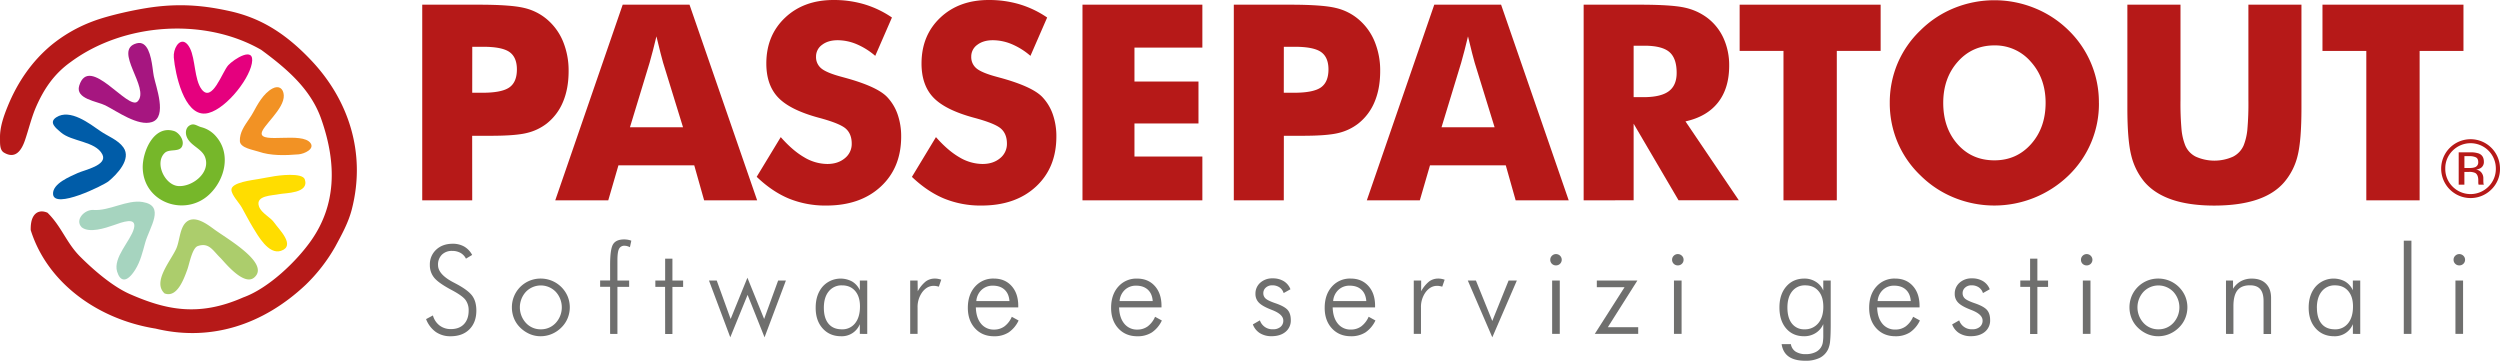 <svg id="Livello_1" data-name="Livello 1" xmlns="http://www.w3.org/2000/svg" viewBox="0 0 1964.61 283.46"><defs><style>.cls-1,.cls-3{fill:#b61918;}.cls-1{fill-rule:evenodd;}.cls-2{fill:#6f6f6e;}.cls-4{fill:#76b72a;}.cls-5{fill:#a61680;}.cls-6{fill:#e5007e;}.cls-7{fill:#005ca8;}.cls-8{fill:#accd6c;}.cls-9{fill:#fd0;}.cls-10{fill:#f29224;}.cls-11{fill:#a6d4bf;}</style></defs><title>Tavola disegno 2</title><path class="cls-1" d="M1927.4,118.39a19.22,19.22,0,0,0-5.79,14.09,19.5,19.5,0,0,0,5.76,14.18,19.86,19.86,0,0,0,28.17,0,19.5,19.5,0,0,0,5.8-14.18,19.86,19.86,0,0,0-33.94-14.09Zm30.44,30.5a23.12,23.12,0,0,1-32.67-32.73,23.11,23.11,0,0,1,39.44,16.32A22.39,22.39,0,0,1,1957.84,148.89Zm-12-25.17a11.47,11.47,0,0,0-5.39-1h-3.81V132h4a12.27,12.27,0,0,0,4.25-.56,3.94,3.94,0,0,0,2.62-4Q1947.51,124.67,1945.8,123.72Zm-4.78-4a19.4,19.4,0,0,1,6.93.91c2.62,1.09,3.93,3.24,3.94,6.43a5.53,5.53,0,0,1-2.49,5,10,10,0,0,1-3.69,1.23,6.17,6.17,0,0,1,4.38,2.49,7,7,0,0,1,1.39,3.93v1.86c0,.59,0,1.22.06,1.89a3.92,3.92,0,0,0,.22,1.33l.16.31h-4.19a2.33,2.33,0,0,1-.07-.25c0-.08,0-.18-.06-.28l-.09-.82v-2c0-2.94-.81-4.88-2.4-5.83a10.82,10.82,0,0,0-5-.82h-3.53v10h-4.47V119.72Z"/><path class="cls-2" d="M334.83,250.76l5.38-2.88a14.85,14.85,0,0,0,5.23,7.91,14.27,14.27,0,0,0,8.9,2.82q6.57,0,10.26-3.88T368.29,244a13.46,13.46,0,0,0-2.49-8.32q-2.48-3.3-10.65-7.65-10.45-5.53-13.9-9.74a15.42,15.42,0,0,1-3.45-10.11,15.63,15.63,0,0,1,5-12q5-4.62,12.92-4.63a17.94,17.94,0,0,1,9.06,2.2,16.49,16.49,0,0,1,6.26,6.59l-4.87,2.93a10.54,10.54,0,0,0-4.28-4.53,13.08,13.08,0,0,0-6.54-1.56,11,11,0,0,0-8.13,3,10.88,10.88,0,0,0-3,8.1q0,7.28,12,13.57c1.45.75,2.55,1.34,3.31,1.75q8.83,4.86,11.81,9.19t3,11.22q0,9.31-5.44,14.77t-14.79,5.46a19.86,19.86,0,0,1-11.65-3.38A22,22,0,0,1,334.83,250.76Z"/><path class="cls-2" d="M424.81,264.23a21.53,21.53,0,0,1-8.6-1.77,24.57,24.57,0,0,1-7.47-5.08,21.36,21.36,0,0,1-4.82-7.19,22.9,22.9,0,0,1-1.65-8.69,22.6,22.6,0,0,1,1.7-8.7,22.46,22.46,0,0,1,20.84-13.89,23.09,23.09,0,0,1,8.82,1.7,23,23,0,0,1,12.43,12.24,22.66,22.66,0,0,1,0,17.27,21.73,21.73,0,0,1-4.92,7.26,23.45,23.45,0,0,1-7.53,5.08A22.63,22.63,0,0,1,424.81,264.23Zm.19-5.44a15.6,15.6,0,0,0,11.7-5,18.07,18.07,0,0,0,0-24.51,16.27,16.27,0,0,0-23.39,0,18.1,18.1,0,0,0,0,24.51A15.5,15.5,0,0,0,425,258.79Z"/><path class="cls-2" d="M479.45,262.39v-37h-7.84v-5h7.84v-12.1q0-12.63,2.36-16.38t8.65-3.76a16.86,16.86,0,0,1,3,.26,14.88,14.88,0,0,1,2.65.74l-1.09,5.1a11.66,11.66,0,0,0-2.2-.85,7.59,7.59,0,0,0-2-.28,4.51,4.51,0,0,0-4.35,2.43c-.85,1.63-1.27,4.61-1.27,9v15.88h9.21v5h-9.21v37Z"/><path class="cls-2" d="M522.65,225.43H515v-5h7.7V203.26h5.72v17.21h8.41v5h-8.41v37h-5.72Z"/><path class="cls-2" d="M573.88,265.08l-16.73-44.61h6.1l10.92,30.2,13.18-32.43,13.14,32.43,11-30.2h6.1l-16.78,44.61-13.32-33.37Z"/><path class="cls-2" d="M675.69,262.39v-7.66a15.22,15.22,0,0,1-14.7,9.5q-9,0-14.54-6.19T641,241.69q0-10.06,5.43-16.43a19,19,0,0,1,23.28-4,15.34,15.34,0,0,1,6,6.87v-7.65h5.81v41.92Zm-28.27-20.51q0,8.12,3.67,12.52t10.46,4.39A12.54,12.54,0,0,0,672,254q3.81-4.78,3.81-13.2,0-7.71-3.78-12.13t-10.35-4.41a12.71,12.71,0,0,0-10.4,4.7C648.7,232.09,647.42,236.39,647.42,241.88Z"/><path class="cls-2" d="M721.2,228.88a25.92,25.92,0,0,1,6.31-7.71,11.9,11.9,0,0,1,7.21-2.26,13.16,13.16,0,0,1,2.48.23,18.15,18.15,0,0,1,2.48.66l-1.89,5.49a19.35,19.35,0,0,0-2-.48,11.29,11.29,0,0,0-2-.19q-5.25,0-9,4.92a19.77,19.77,0,0,0-3.71,12.24v20.61h-5.81V220.47h5.81Z"/><path class="cls-2" d="M800.18,241.59H766.86q.24,8.13,4.06,12.76A12.63,12.63,0,0,0,781.18,259a13.59,13.59,0,0,0,8.13-2.5,18.46,18.46,0,0,0,5.81-7.56l5.34,2.93a23.14,23.14,0,0,1-7.87,9.38,20.63,20.63,0,0,1-11.41,3q-9.23,0-14.91-6.17t-5.7-16.18q0-10.31,5.65-16.64A18.86,18.86,0,0,1,781,218.91q8.7,0,13.94,5.84t5.25,15.57Zm-6.9-5q-.43-5.77-3.83-8.93t-9.22-3.17a12.52,12.52,0,0,0-8.86,3.31,13.33,13.33,0,0,0-4.13,8.79Z"/><path class="cls-2" d="M912.76,241.59H879.44q.24,8.13,4.07,12.76A12.61,12.61,0,0,0,893.76,259a13.59,13.59,0,0,0,8.13-2.5,18.46,18.46,0,0,0,5.81-7.56l5.34,2.93a23.14,23.14,0,0,1-7.87,9.38,20.61,20.61,0,0,1-11.41,3q-9.21,0-14.91-6.17t-5.69-16.18q0-10.31,5.64-16.64a18.86,18.86,0,0,1,14.77-6.33q8.7,0,13.94,5.84t5.25,15.57Zm-6.9-5q-.42-5.77-3.83-8.93t-9.21-3.17a12.54,12.54,0,0,0-8.87,3.31,13.42,13.42,0,0,0-4.13,8.79Z"/><path class="cls-2" d="M984.55,254.92l5.53-3.17a10.28,10.28,0,0,0,10.35,7,8.66,8.66,0,0,0,5.86-1.87,6.21,6.21,0,0,0,2.18-5q0-4.81-8.56-8.17c-.59-.23-1.07-.41-1.41-.57-4.42-1.73-7.5-3.52-9.27-5.37a9.5,9.5,0,0,1-2.64-6.82,11.29,11.29,0,0,1,3.78-8.77,14,14,0,0,1,9.78-3.43,16.26,16.26,0,0,1,8.7,2.22,12.84,12.84,0,0,1,5.24,6.34l-5.34,3a8.47,8.47,0,0,0-3.31-4.53,9.9,9.9,0,0,0-5.67-1.56,7.14,7.14,0,0,0-5,1.77,5.69,5.69,0,0,0-2,4.42,5.49,5.49,0,0,0,1.93,4.3c1.29,1.13,4,2.38,8,3.73q6.9,2.42,9.29,5.25c1.58,1.89,2.38,4.5,2.38,7.84a11.42,11.42,0,0,1-4.11,9.22q-4.11,3.45-11.06,3.45a16.87,16.87,0,0,1-9.19-2.43A13.71,13.71,0,0,1,984.55,254.92Z"/><path class="cls-2" d="M1080.59,241.59h-33.32q.24,8.13,4.07,12.76a12.61,12.61,0,0,0,10.25,4.63,13.59,13.59,0,0,0,8.13-2.5,18.56,18.56,0,0,0,5.82-7.56l5.34,2.93a23.29,23.29,0,0,1-7.87,9.38,20.67,20.67,0,0,1-11.42,3q-9.21,0-14.91-6.17T1041,241.88q0-10.31,5.65-16.64a18.84,18.84,0,0,1,14.77-6.33q8.68,0,13.94,5.84t5.24,15.57Zm-6.9-5q-.42-5.77-3.82-8.93t-9.22-3.17a12.5,12.5,0,0,0-8.86,3.31,13.38,13.38,0,0,0-4.14,8.79Z"/><path class="cls-2" d="M1116.8,228.88a25.91,25.91,0,0,1,6.3-7.71,11.9,11.9,0,0,1,7.21-2.26,13.26,13.26,0,0,1,2.49.23,18.81,18.81,0,0,1,2.47.66l-1.89,5.49a19.35,19.35,0,0,0-2-.48,11.29,11.29,0,0,0-2-.19q-5.25,0-9,4.92a19.71,19.71,0,0,0-3.71,12.24v20.61H1111V220.47h5.82Z"/><path class="cls-2" d="M1153.47,220.47h6.38l12.86,31.76,12.81-31.76H1192l-19.28,44.61Z"/><path class="cls-2" d="M1218.27,204.11a4.26,4.26,0,0,1,1.33-3.14,4.38,4.38,0,0,1,3.16-1.3,4.51,4.51,0,0,1,3.2,1.3,4.43,4.43,0,0,1,0,6.31,4.44,4.44,0,0,1-3.24,1.28,4.39,4.39,0,0,1-3.19-1.28A4.25,4.25,0,0,1,1218.27,204.11Zm1.47,58.28V220.47h6v41.92Z"/><path class="cls-2" d="M1253.25,262.39l23.39-36.68h-21.79v-5.24h31.86l-23.21,36.67h23.87v5.25Z"/><path class="cls-2" d="M1314,204.11a4.22,4.22,0,0,1,1.33-3.14,4.37,4.37,0,0,1,3.16-1.3,4.47,4.47,0,0,1,3.19,1.3,4.2,4.2,0,0,1,1.35,3.14,4.29,4.29,0,0,1-1.3,3.17,4.46,4.46,0,0,1-3.24,1.28,4.39,4.39,0,0,1-3.19-1.28A4.25,4.25,0,0,1,1314,204.11Zm1.47,58.28V220.47h6v41.92Z"/><path class="cls-2" d="M1438.66,220.47v34.64q0,8.26-.45,12.62a20,20,0,0,1-1.49,6.47,14.42,14.42,0,0,1-6.66,7,24.8,24.8,0,0,1-11.34,2.29q-8.37,0-13-3.23t-5.64-9.81h7.28a8.48,8.48,0,0,0,3.71,5.86,14.64,14.64,0,0,0,8.15,2,17.13,17.13,0,0,0,7-1.37,10.4,10.4,0,0,0,4.66-3.79,10.73,10.73,0,0,0,1.49-3.61,33.52,33.52,0,0,0,.44-6.36v-8.5a15.38,15.38,0,0,1-5.93,7,16.61,16.61,0,0,1-9.14,2.55q-8.84,0-14.11-6.14t-5.27-16.5q0-10.26,5.39-16.47t14.27-6.21a16.43,16.43,0,0,1,9,2.57,14.47,14.47,0,0,1,5.79,6.83v-7.84Zm-20,3.78a12.51,12.51,0,0,0-10.28,4.65q-3.75,4.66-3.75,12.79t3.56,12.59a11.92,11.92,0,0,0,9.91,4.51,13.39,13.39,0,0,0,10.75-4.77q4-4.77,4-12.85t-3.78-12.43Q1425.29,224.24,1418.62,224.25Z"/><path class="cls-2" d="M1508.47,241.59h-33.32q.24,8.13,4.07,12.76a12.61,12.61,0,0,0,10.25,4.63,13.59,13.59,0,0,0,8.13-2.5,18.46,18.46,0,0,0,5.81-7.56l5.34,2.93a23.2,23.2,0,0,1-7.86,9.38,20.67,20.67,0,0,1-11.42,3q-9.21,0-14.91-6.17t-5.69-16.18q0-10.31,5.65-16.64a18.83,18.83,0,0,1,14.76-6.33q8.7,0,13.94,5.84t5.25,15.57Zm-6.9-5q-.42-5.77-3.83-8.93t-9.21-3.17a12.54,12.54,0,0,0-8.87,3.31,13.37,13.37,0,0,0-4.13,8.79Z"/><path class="cls-2" d="M1534.09,254.92l5.53-3.17a10.28,10.28,0,0,0,10.35,7,8.66,8.66,0,0,0,5.86-1.87,6.2,6.2,0,0,0,2.17-5q0-4.81-8.55-8.17c-.6-.23-1.07-.41-1.42-.57q-6.62-2.59-9.26-5.37a9.46,9.46,0,0,1-2.65-6.82,11.29,11.29,0,0,1,3.78-8.77,14,14,0,0,1,9.79-3.43,16.2,16.2,0,0,1,8.69,2.22,12.81,12.81,0,0,1,5.25,6.34l-5.34,3a8.52,8.52,0,0,0-3.31-4.53,9.9,9.9,0,0,0-5.67-1.56,7.13,7.13,0,0,0-5,1.77,5.67,5.67,0,0,0-2,4.42,5.5,5.5,0,0,0,1.94,4.3c1.29,1.13,4,2.38,8,3.73q6.9,2.42,9.29,5.25t2.39,7.84a11.42,11.42,0,0,1-4.11,9.22q-4.12,3.45-11.06,3.45a16.9,16.9,0,0,1-9.2-2.43A13.69,13.69,0,0,1,1534.09,254.92Z"/><path class="cls-2" d="M1595.34,225.43h-7.7v-5h7.7V203.26h5.72v17.21h8.41v5h-8.41v37h-5.72Z"/><path class="cls-2" d="M1635.33,204.11a4.25,4.25,0,0,1,1.32-3.14,4.39,4.39,0,0,1,3.17-1.3A4.47,4.47,0,0,1,1643,201a4.43,4.43,0,0,1,0,6.31,4.66,4.66,0,0,1-6.42,0A4.25,4.25,0,0,1,1635.33,204.11Zm1.46,58.28V220.47h6v41.92Z"/><path class="cls-2" d="M1696,264.23a21.58,21.58,0,0,1-8.61-1.77,24.41,24.41,0,0,1-7.46-5.08,21.22,21.22,0,0,1-4.82-7.19,23.34,23.34,0,0,1,0-17.39A22.48,22.48,0,0,1,1696,218.91a23.07,23.07,0,0,1,8.81,1.7,23,23,0,0,1,12.43,12.24,22.66,22.66,0,0,1,0,17.27,21.85,21.85,0,0,1-4.91,7.26,23.6,23.6,0,0,1-7.54,5.08A22.61,22.61,0,0,1,1696,264.23Zm.19-5.44a15.58,15.58,0,0,0,11.69-5,18.09,18.09,0,0,0,0-24.51,16.28,16.28,0,0,0-23.4,0,18.13,18.13,0,0,0,0,24.51A15.52,15.52,0,0,0,1696.21,258.79Z"/><path class="cls-2" d="M1749.28,262.39V220.47h5.53v6.47a17.06,17.06,0,0,1,6.26-6,17.73,17.73,0,0,1,8.53-2q7.14,0,11.11,4t4,11.06v28.45h-5.91V236.53c0-4.19-.87-7.3-2.63-9.33s-4.44-3-8.1-3q-6.66,0-9.8,3.95t-3.15,12.4v21.89Z"/><path class="cls-2" d="M1849,262.39v-7.66a15.22,15.22,0,0,1-14.7,9.5q-9,0-14.54-6.19t-5.5-16.35q0-10.06,5.44-16.43a18.94,18.94,0,0,1,23.27-4,15.34,15.34,0,0,1,6,6.87v-7.65h5.81v41.92Zm-28.26-20.51q0,8.12,3.65,12.52t10.48,4.39a12.52,12.52,0,0,0,10.41-4.8q3.81-4.78,3.81-13.2,0-7.71-3.78-12.13t-10.35-4.41a12.72,12.72,0,0,0-10.4,4.7C1822,232.09,1820.7,236.39,1820.7,241.88Z"/><path class="cls-2" d="M1895,262.39h-6V189.13h6Z"/><path class="cls-2" d="M1928.12,204.11a4.22,4.22,0,0,1,1.33-3.14,4.37,4.37,0,0,1,3.16-1.3,4.51,4.51,0,0,1,3.2,1.3,4.23,4.23,0,0,1,1.34,3.14,4.29,4.29,0,0,1-1.3,3.17,4.44,4.44,0,0,1-3.24,1.28,4.39,4.39,0,0,1-3.19-1.28A4.25,4.25,0,0,1,1928.12,204.11Zm1.47,58.28V220.47h6v41.92Z"/><path class="cls-3" d="M371.09,157.43H331.81V3.68h43.8q25.72,0,36.12,2.52a42.48,42.48,0,0,1,17.65,8.61,45.39,45.39,0,0,1,13,17.59,59.8,59.8,0,0,1,4.46,23.47q0,13.77-4.41,24.21a42.13,42.13,0,0,1-13,17.17A40.89,40.89,0,0,1,414,104.5q-8.82,2.2-28.25,2.2h-14.7Zm0-84.54h8q15.12,0,21.11-4.15t6-14.13q0-9.66-5.88-13.76t-20.8-4.09h-8.4Z"/><path class="cls-3" d="M436.34,157.43l53-153.75h52.51L595,157.43H553.34l-7.77-27.52H486l-8,27.52ZM495.05,100h41.7L521.1,49.26q-.74-2.31-2-7.46t-3.25-13.23q-1.36,5.67-2.68,10.81t-2.68,9.88Z"/><path class="cls-3" d="M613.55,107.75q9.35,10.62,18.43,15.86a35.88,35.88,0,0,0,18.12,5.25q8.4,0,13.81-4.51a14.27,14.27,0,0,0,5.41-11.45q0-7.66-4.67-11.81t-21.17-8.56q-22.58-6.09-31.92-15.86t-9.35-26.78q0-22.06,14.76-36T655.25,0a83.76,83.76,0,0,1,24.1,3.41,78.07,78.07,0,0,1,21.58,10.35L687.8,43.9a55.09,55.09,0,0,0-14.65-9.19,38.83,38.83,0,0,0-14.86-3.1q-7.56,0-12.28,3.63a11.18,11.18,0,0,0-4.73,9.29,11.42,11.42,0,0,0,4.15,9.24q4.14,3.46,16,6.62l1.89.52Q689,67.84,697.05,76.14a37.59,37.59,0,0,1,8.29,13.6,52,52,0,0,1,2.84,17.59q0,24.48-16.07,39.34t-42.85,14.86A75.94,75.94,0,0,1,620,156.07q-13.18-5.46-25.36-17.12Z"/><path class="cls-3" d="M735.52,107.75q9.35,10.62,18.43,15.86a35.85,35.85,0,0,0,18.12,5.25q8.4,0,13.81-4.51a14.3,14.3,0,0,0,5.41-11.45q0-7.66-4.68-11.81t-21.16-8.56q-22.58-6.09-31.93-15.86t-9.34-26.78q0-22.06,14.75-36T777.21,0a83.83,83.83,0,0,1,24.11,3.41A78.2,78.2,0,0,1,822.9,13.76L809.77,43.9a55.24,55.24,0,0,0-14.65-9.19,38.87,38.87,0,0,0-14.86-3.1q-7.56,0-12.29,3.63a11.2,11.2,0,0,0-4.72,9.29,11.44,11.44,0,0,0,4.14,9.24q4.15,3.46,16,6.62l1.89.52Q810.92,67.84,819,76.14a37.61,37.61,0,0,1,8.3,13.6,52,52,0,0,1,2.84,17.59q0,24.48-16.07,39.34t-42.85,14.86A75.9,75.9,0,0,1,742,156.07Q728.8,150.61,716.62,139Z"/><path class="cls-3" d="M850.66,157.43V3.68h94.21V37.39H891.51V64.06h50.31V97H891.51V123h53.36v34.45Z"/><path class="cls-3" d="M1008.86,157.43H969.58V3.68h43.8q25.73,0,36.13,2.52a42.5,42.5,0,0,1,17.64,8.61,45.39,45.39,0,0,1,13,17.59,59.62,59.62,0,0,1,4.46,23.47q0,13.77-4.41,24.21a42.13,42.13,0,0,1-13,17.17,40.92,40.92,0,0,1-15.33,7.25q-8.82,2.2-28.25,2.2h-14.71Zm0-84.54h8q15.14,0,21.11-4.15t6-14.13q0-9.66-5.88-13.76t-20.8-4.09h-8.4Z"/><path class="cls-3" d="M1074.11,157.43l53-153.75h52.51l53.14,153.75h-41.69l-7.77-27.52h-59.55l-8,27.52ZM1132.82,100h41.7l-15.65-50.72q-.73-2.31-2-7.46t-3.25-13.23q-1.36,5.67-2.68,10.81t-2.68,9.88Z"/><path class="cls-3" d="M1244.5,157.43V3.68h43.79q25.74,0,35.87,2.36A45.71,45.71,0,0,1,1341.65,14,41.61,41.61,0,0,1,1354.41,30a51.27,51.27,0,0,1,4.46,21.53q0,17.85-8.77,29t-25.57,14.86l41.9,62h-47.36l-35.29-60.18v60.18Zm39.28-81.08h7.77q13.54,0,19.8-4.62t6.24-14.49q0-11.55-5.82-16.44t-19.59-4.88h-8.4Z"/><path class="cls-3" d="M1401.54,157.43V40h-34.45V3.68h110.8V40h-34.45V157.43Z"/><path class="cls-3" d="M1649.43,80.87a78.14,78.14,0,0,1-23.84,57,83.75,83.75,0,0,1-26.88,17.48,83.67,83.67,0,0,1-63,0,80.37,80.37,0,0,1-26.51-17.48,77.93,77.93,0,0,1-18-26.05,79.15,79.15,0,0,1-6.14-31,79.08,79.08,0,0,1,6.14-31,78.1,78.1,0,0,1,18-26,80.55,80.55,0,0,1,26.51-17.49,84.18,84.18,0,0,1,63.12,0,81.38,81.38,0,0,1,26.73,17.49,78.66,78.66,0,0,1,23.84,57ZM1567.3,126q17.45,0,28.83-12.81t11.4-32.35q0-19.32-11.55-32.24a36.91,36.91,0,0,0-28.68-12.92q-17.43,0-28.82,12.86t-11.4,32.3q0,19.74,11.24,32.45T1567.3,126Z"/><path class="cls-3" d="M1671.73,3.68h41.8V78.45a231.32,231.32,0,0,0,.84,23.69,46.1,46.1,0,0,0,2.84,12,17.31,17.31,0,0,0,8.4,9,35.81,35.81,0,0,0,29.15,0,17.86,17.86,0,0,0,8.45-9,46.1,46.1,0,0,0,2.84-12,231.32,231.32,0,0,0,.84-23.69V3.68h41.69V85q0,25.32-3,37.34a50.06,50.06,0,0,1-10.29,20.53q-7.87,9.36-21.63,14t-33.4,4.68q-19.74,0-33.45-4.68t-21.69-14a51.37,51.37,0,0,1-10.24-20.53q-3.09-12-3.1-37.34V3.68Z"/><path class="cls-3" d="M1859.55,157.43V40H1825.1V3.68h110.8V40h-34.45V157.43Z"/><path class="cls-4" d="M164.47,152.81c-18.88,17.83-51.75,6.61-52.31-21-.24-12.39,8.57-33.94,24.72-28.8,3.63,1.16,8.39,7.22,6.2,12s-10,1.72-13.63,5.17c-8.18,7.88,0,25,10.38,26,11,1,25.9-10.29,21.35-22.63-2.59-7-12-9.08-14.57-16.42-1.05-3.07-.56-6.7,2.29-8.49,3.59-2.24,5.94.47,9.36,1.32a22.69,22.69,0,0,1,11.8,7.58C181.69,121.26,176.67,141.3,164.47,152.81Z"/><path class="cls-3" d="M240.25,223.78c-33.47,31.51-74.73,44.89-117.92,34.46-45.48-7.25-85.21-36-98.19-77.4-.1-3.83.34-8,2.18-10.94,2.15-3.47,6-4.89,11-2.74,11.1,10.88,14.81,23.68,25.78,34.62s25.72,23.53,39.08,29.38c28.2,12.35,54,18,88.94,2.57,19.82-7.09,42.07-28.38,53.71-45.15,18.84-27.15,20.32-59,7.58-95.16-8.14-23.09-26.29-38.93-47.14-54.25-44.56-25.66-108-21.25-149.59,9.48C42.14,58.24,34.36,70.42,28.53,83.58c-3.71,8.39-5.92,17.88-8.88,26.57s-7.83,14.9-16.5,9.79C-.41,117.84.07,112.45,0,108.4-.14,99.71,3,91,6.23,83.1,13.8,64.71,24.92,48.31,40.29,35.5A114.93,114.93,0,0,1,72.63,16.89C85.17,12.07,106.69,7.4,120.11,5.6c24-3.19,42.77-.77,60.51,3.16,22.94,5.09,42.93,16.34,64.24,39C273.5,78.14,288,119.81,276.45,164.57c-2.73,10.55-7.86,19.74-13.05,29.35A132.61,132.61,0,0,1,240.25,223.78Z"/><path class="cls-5" d="M119.85,52.93c.4,2.84.67,5.34,1,6.9,1.54,8,10.9,32.1-1.44,36.08-11,3.55-27.37-8.45-36.66-13.11-6.3-3.17-23.73-5-20.51-15.46,7.82-25.29,38.51,20,45.91,12.37,10.17-10.49-20-40.53-.76-45.67C116.07,31.71,118.6,44,119.85,52.93Z"/><path class="cls-6" d="M145.26,33.21c1.35.68,2.71,2.15,4,4.66,4.32,8.55,3.42,24.53,9.11,32.22,8.3,11.19,16.23-13.58,21-18.83,4.23-4.65,21.32-15.81,18.52-1.31-2.7,14-22.68,38.1-36.51,39.27-16.81,1.43-23.7-31.31-24.79-43.94C136,38.39,140.51,30.84,145.26,33.21Z"/><path class="cls-7" d="M97,115.89c6.49,9.19-5.17,21.17-11.64,26.53-3.86,3.19-43.1,22.52-43.68,10-.38-8.29,13.5-13.71,19.37-16.44,5.24-2.43,23.92-6.1,19.33-14.76C74.93,110.84,56.16,111.37,47.8,104,44,100.73,38,96.21,44.26,92.17c10.82-7,26.15,5,34.6,10.83C84.7,107.08,92.76,109.86,97,115.89Z"/><path class="cls-8" d="M145.6,175.29a7.94,7.94,0,0,1,.83-.81c6.55-5.71,16.3,1.65,21.74,5.64,10.25,7.53,44.45,26.89,31.62,37.95-8.33,7.17-23.93-12.85-26.6-15.43-5.91-5.68-8.86-12.3-17.75-9.28-4.4,1.5-6.57,13.75-8.12,18.12-3.14,8.85-8.47,22.68-18,19.11-9.67-8.92,4.52-25.15,9.08-34.94C141.14,189.79,141.12,180.24,145.6,175.29Z"/><path class="cls-9" d="M203,140.7c5.16-1,9.43-1.64,10.24-1.81,5.67-1.18,24.44-3.43,26.29,2.07,3.76,11.19-15.49,10.59-20.18,11.62-5.26,1.17-18.89.88-15.82,9.65,1.92,5.48,9,8.27,12.19,13s17.12,17.87,5.07,21.89c-9.76,3.25-18.19-12.09-22.13-18.54-3.1-5.09-5.78-10.43-8.71-15.62-2.08-3.69-8-9.69-8.09-13.79C181.72,143.27,198.47,141.56,203,140.7Z"/><path class="cls-10" d="M196,93.11c1-1.5,2-3,2.84-4.55,3.52-6.45,8.07-15.14,15.25-19,5.16-2.73,8.64.09,8.92,5.36.57,10.74-17.2,24.32-17.4,29.88-.28,8.21,31.68-1.35,38.36,7.58,3.5,4.68-4.74,8.53-9.36,8.92-10.64.89-21.92,1.17-31.5-2.17-3.94-1.37-14.34-2.79-14.61-8.19C188.19,104,192.33,98.6,196,93.11Z"/><path class="cls-11" d="M64.21,178.62c6,4.78,18.55.61,25-1.63,6.71-2.32,18.62-7.12,16,2.73-2.56,9.5-16.48,22.63-13.19,33.68,2.29,7.68,7.4,9.46,14.28-1.49,4-6.37,5.79-13.85,7.75-21,3.38-12.32,16.26-29.22-2-32.17-12.37-2-26.05,7.17-38.61,6.25C66.46,164.48,58.52,172.85,64.21,178.62Z"/></svg>